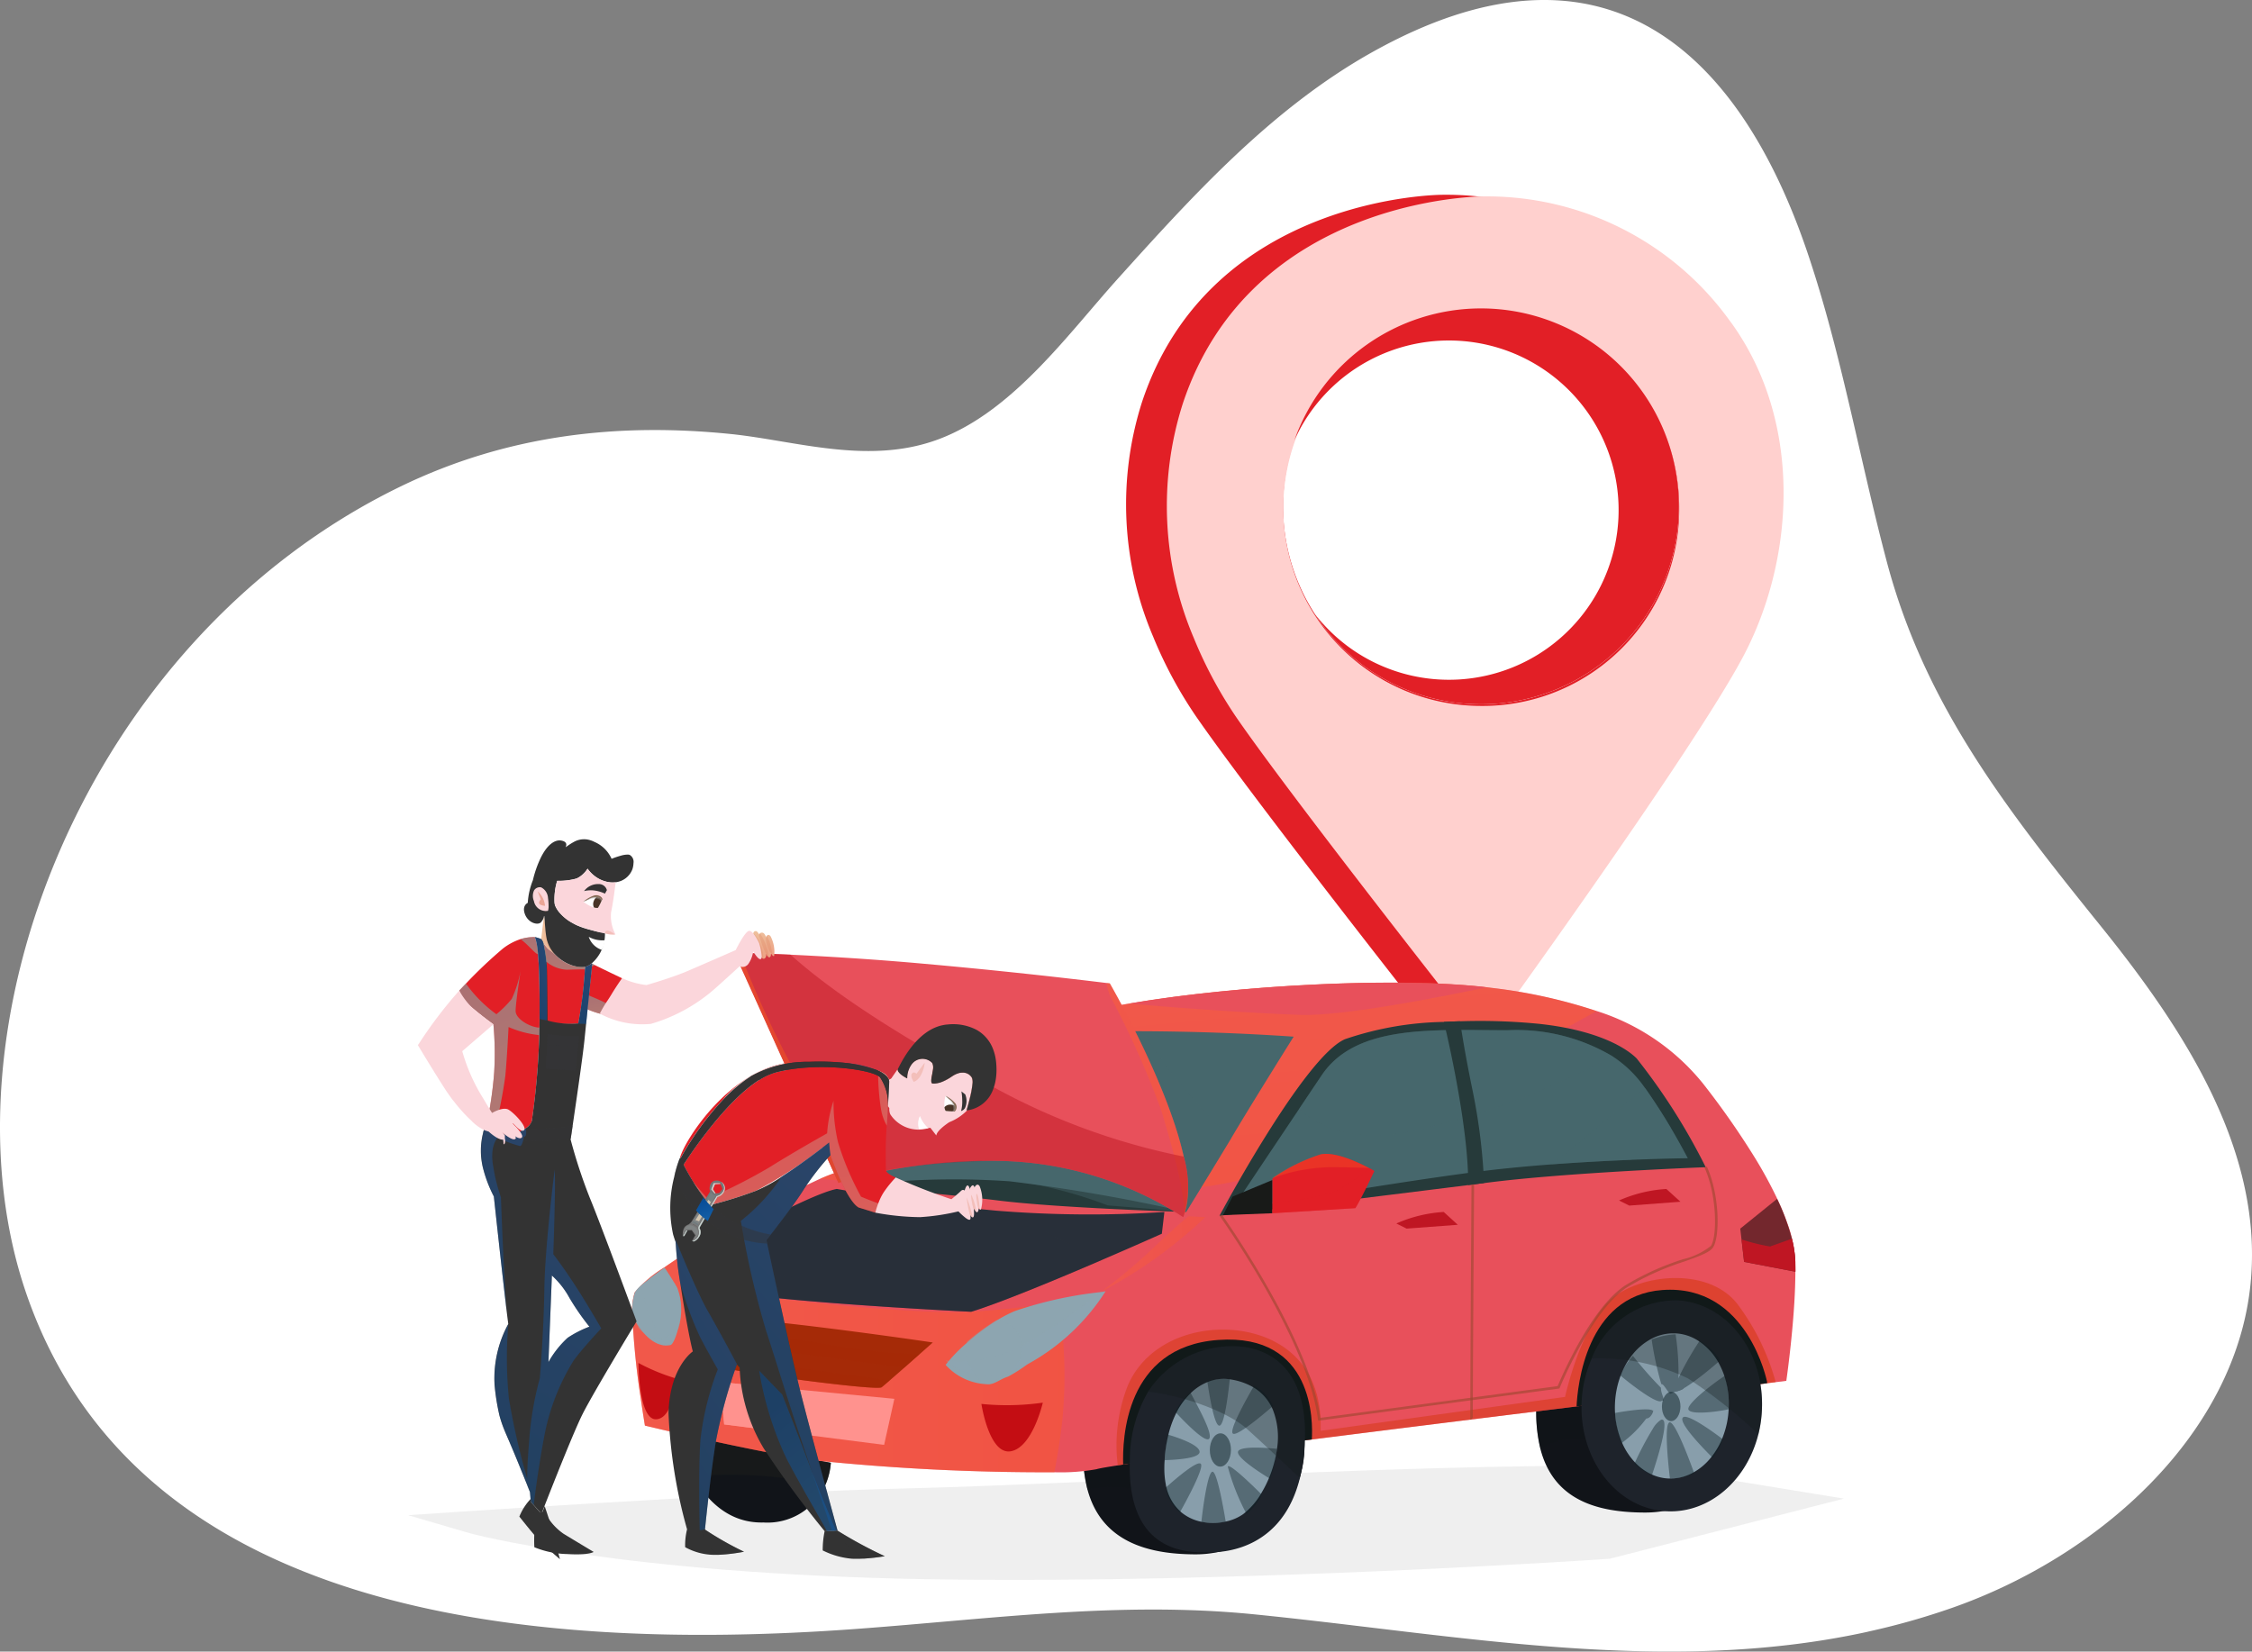 <svg xmlns="http://www.w3.org/2000/svg" xmlns:xlink="http://www.w3.org/1999/xlink" viewBox="0 0 167.607 122.924"><rect x="0" y="0" width="167.607" height="122.924" fill="#808080" stroke="none"/><defs><linearGradient id="a" x1=".556" x2=".416" y1="1.019" y2="-.052" gradientUnits="objectBoundingBox"><stop offset="0" stop-color="#80d3bf"/><stop offset="1" stop-color="#72c3c0"/></linearGradient><linearGradient id="d" x2="1" y1=".5" y2=".5" gradientUnits="objectBoundingBox"><stop offset="0" stop-color="#eec4a0"/><stop offset="1" stop-color="#eda688"/></linearGradient><linearGradient xlink:href="#a" id="h" x1=".693" x2=".417" y1=".977" y2="-.049"/><linearGradient id="b" x2="1" y1=".5" y2=".5" gradientUnits="objectBoundingBox"><stop offset="0" stop-color="#ff6531"/><stop offset="1" stop-color="#ff591f"/></linearGradient><linearGradient id="i" x1=".8" x2=".127" y1="-.406" y2="1.777" gradientUnits="objectBoundingBox"><stop offset="0" stop-color="#d23200"/><stop offset="1" stop-color="#d53b1f"/></linearGradient><linearGradient xlink:href="#b" id="j" x1=".335" x2=".687" y1=".006" y2="1.129"/><linearGradient xlink:href="#b" id="k" x1="-.213" x2="1.269" y1=".287" y2=".736"/><linearGradient id="l" x1=".723" x2=".175" y1=".382" y2=".645" gradientUnits="objectBoundingBox"><stop offset="0" stop-color="#e85c21"/><stop offset="1" stop-color="#ff591f"/></linearGradient><linearGradient id="m" x1="61.673" x2="-26.112" y1="10.844" y2="-4" gradientUnits="objectBoundingBox"><stop offset="0" stop-color="#af5106"/><stop offset=".995" stop-color="#8f3305"/></linearGradient><linearGradient id="c" x1=".695" x2=".295" y1=".046" y2=".966" gradientUnits="objectBoundingBox"><stop offset="0" stop-color="#1a5db6"/><stop offset=".995" stop-color="#0854a6"/></linearGradient><linearGradient xlink:href="#c" id="n" x1=".618" x2=".379" y1=".035" y2=".971"/><linearGradient xlink:href="#c" id="o" x1=".662" x2=".332" y1=".047" y2=".965"/><linearGradient xlink:href="#c" id="p" x1=".512" x2=".266" y1=".046" y2=".967"/><linearGradient xlink:href="#c" id="q" x1=".6" x2=".414" y1=".041" y2=".973"/><linearGradient xlink:href="#a" id="r" x1=".574" x2=".421" y1="1.056" y2="-.057"/><linearGradient xlink:href="#a" id="s" x1=".558" x2=".442" y1="1.074" y2="-.184"/><linearGradient xlink:href="#a" id="t" x1=".52" x2=".385" y1=".916" y2="-.117"/><linearGradient xlink:href="#d" id="u" x1=".618" x2=".23" y1="-.286" y2="1.997"/><linearGradient xlink:href="#d" id="v" x1=".605" x2=".165" y1="-.238" y2="3.397"/><linearGradient id="e" x1="-15.486" x2="1.502" y1=".5" y2=".5" gradientUnits="objectBoundingBox"><stop offset="0" stop-color="#d5c6b0"/><stop offset=".99" stop-color="#c7b5a4"/></linearGradient><linearGradient id="f" x1=".465" x2="-.502" y1="2.834" y2="66.629" gradientUnits="objectBoundingBox"><stop offset=".005" stop-color="#135da4"/><stop offset="1" stop-color="#084d98"/></linearGradient><linearGradient xlink:href="#e" id="w" x1=".761" x2=".429" y1="2.082" y2=".48"/><linearGradient xlink:href="#e" id="x" x1="2.779" x2=".154" y1="1.771" y2=".265"/><linearGradient xlink:href="#c" id="y" x1=".645" x2=".407" y1=".036" y2=".963"/><linearGradient xlink:href="#c" id="z" x1=".55" x2=".267" y1=".047" y2=".969"/><linearGradient xlink:href="#d" id="A" x1=".376" x2=".561" y1="-.16" y2=".782"/><linearGradient xlink:href="#d" id="B" x1=".358" x2=".563" y1="-.27" y2=".799"/><linearGradient xlink:href="#d" id="C" x1=".288" x2=".563" y1="-.449" y2=".802"/><linearGradient xlink:href="#f" id="D" x1=".643" x2=".361" y1=".887" y2=".123"/><linearGradient id="g" x1="441.912" x2="441.777" y1="-100.897" y2="-100.202" gradientUnits="objectBoundingBox"><stop offset="0" stop-color="#8d9596"/><stop offset="1" stop-color="#787878"/></linearGradient><linearGradient xlink:href="#g" id="E" x1="204.245" x2="204.378" y1="-34.721" y2="-32.909"/><linearGradient xlink:href="#g" id="F" x1="494.604" x2="495.559" y1="-121.757" y2="-121.757"/><linearGradient xlink:href="#g" id="G" x1="304.769" x2="304.912" y1="-49.542" y2="-50.66"/><linearGradient id="H" x1="470.339" x2="470.406" y1="-75.913" y2="-77.729" gradientUnits="objectBoundingBox"><stop offset="0" stop-color="#d4c6b0"/><stop offset=".975" stop-color="#cdb09e"/></linearGradient><linearGradient xlink:href="#f" id="I" x1=".584" x2=".412" y1=".878" y2=".147"/></defs><g data-name="Group 196528"><path d="M139.017 121.448c-15.12 3.321-30.576.21-45.724-1.3-9.973-.992-19.587.359-29.583 1.092-25.412 1.864-53.6-1.415-61.731-24.9-6.774-19.57 4.174-48.607 27.769-60.1 8.161-3.975 16.469-4.759 24.577-3.943 4.868.49 10.3 2.357 15.542.391 5.532-2.075 9.624-7.833 13.363-11.982 5.564-6.177 11.441-12.651 18.906-16.827 17.123-9.577 27.306-.24 32.45 15.111 2.5 7.463 3.829 15.241 5.844 22.831 2.857 10.766 9.054 18.585 16.035 27.248 6.214 7.717 12.031 16.74 11.029 26.53-1.135 11.11-11.145 20.222-22.306 24.106a53.543 53.543 0 0 1-6.171 1.739" fill="#fff" data-name="Path 34306"/><path d="M125.781 23.858a22.274 22.274 0 0 0-18.435-9.361s-17.243 0-22.356 15.441a25.078 25.078 0 0 0 .819 17.412 31.944 31.944 0 0 0 3.222 5.992c4.453 6.433 18.315 24 18.315 24h3.013c3.869-5.374 13.61-23.225 16.527-28.948 3.663-7.187 4.226-17.2-1.1-24.535m-15.563 28.562a14.733 14.733 0 1 1 14.733-14.733 14.733 14.733 0 0 1-14.733 14.733" fill="#e21f26" data-name="Path 92275"/><path d="M128.815 23.979a22.274 22.274 0 0 0-18.435-9.361s-17.248 0-22.356 15.441a25.074 25.074 0 0 0 .819 17.412 31.931 31.931 0 0 0 3.222 5.992c4.454 6.433 18.315 24 18.315 24s16.015-22.033 19.54-28.949c3.663-7.187 4.226-17.2-1.1-24.535m-18.576 28.563a14.733 14.733 0 1 1 14.733-14.733 14.625 14.625 0 0 1-14.733 14.733" fill="#ffd0ce" data-name="Path 92277"/><path d="M110.224 22.955a14.737 14.737 0 0 0-13.888 9.811 12.626 12.626 0 1 1 1.541 12.958 14.732 14.732 0 1 0 12.347-22.769" fill="#e21f26" data-name="Path 92278"/><path d="M83.803 14.497h48.94v62.965h-48.94z" fill="none" data-name="Rectangle 18952"/><g data-name="Group 167742"><path d="M415.591 380.363s11.144 3.047 34.193 3.428 50.669-1.524 50.669-1.524l17.429-4.476s-5.808-.953-12.857-2.1-44.1 1.048-56.669 1.333-37.336 2-37.336 2Z" fill="#d7d7d7" data-name="Path 34486" opacity=".4" style="mix-blend-mode:multiply;isolation:isolate" transform="translate(-380.647 -266.251)"/><g fill="#111419" data-name="Group 167708"><path d="M130.553 104.477a8.092 8.092 0 0 1-8.1 8.1c-3.581 0-6.8-.917-7.8-4.706a11.444 11.444 0 0 1-.3-3.39 8.222 8.222 0 0 1 8.1-8.1 8.1 8.1 0 0 1 8.1 8.096Z" data-name="Path 34487"/><path d="M540.922 366.22a8.081 8.081 0 0 1-.317 2.246 42.148 42.148 0 0 1-10.559.817 5.351 5.351 0 0 0-5.016.327 11.444 11.444 0 0 1-.3-3.39 8.222 8.222 0 0 1 8.1-8.1 8.1 8.1 0 0 1 8.092 8.1Z" data-name="Path 34488" opacity=".5" style="mix-blend-mode:multiply;isolation:isolate" transform="translate(-410.369 -261.743)"/></g><g fill="#111419" data-name="Group 167709"><path d="M97.089 107.588a8.09 8.09 0 0 1-8.093 8.1c-3.6 0-7.005-.956-8.053-4.8a10.917 10.917 0 0 1-.315-3.344 8.424 8.424 0 0 1 8.368-8.048 8.1 8.1 0 0 1 8.093 8.092Z" data-name="Path 34489"/><path d="M495.519 370.432a8.07 8.07 0 0 1-.557 2.957c-2.94 1.7-8.643 1.748-10.506.869a7.835 7.835 0 0 0-5.084-.529 10.917 10.917 0 0 1-.315-3.344 8.424 8.424 0 0 1 8.368-8.048 8.1 8.1 0 0 1 8.094 8.095Z" data-name="Path 34490" opacity=".5" style="mix-blend-mode:multiply;isolation:isolate" transform="translate(-398.43 -262.844)"/></g><g fill="#e21f26" data-name="Group 167710"><path d="M40.152 76.142c0 .115 0 .23-.007.348 0 .182-.007.364-.013.55a50.907 50.907 0 0 1-.552 6.4c-.157.634-1.714 1.176-1.714 1.176s-.549-.342-1.027-.618a6.047 6.047 0 0 0-.619-.328 28.456 28.456 0 0 0 .558-3.827 24.074 24.074 0 0 0-.055-3.609s-.8-.581-1.618-1.272a2.477 2.477 0 0 1-.921-1.237s.192-.207.493-.519a33.92 33.92 0 0 1 2.745-2.6 4.313 4.313 0 0 1 1.322-.708 3.261 3.261 0 0 1 1.06-.149 4.359 4.359 0 0 1 .239 1.276c.109 1.23.129 3.125.109 5.117Z" data-name="Path 34491"/><path d="M43.547 71.965c0 .058-.008.116-.013.178a30.977 30.977 0 0 1-.493 4.031 7.463 7.463 0 0 1-2.509-.158 36.8 36.8 0 0 0 .161-3.683c-.007-.273-.02-.53-.043-.769a9.248 9.248 0 0 0-.241-1.451 2.014 2.014 0 0 0 .463.589 2.935 2.935 0 0 1 .434.34 2.756 2.756 0 0 0 2.234.924Z" data-name="Path 34492"/><path d="M46.325 72.823a14.531 14.531 0 0 1-.787 1.335c-.126.194-.24.372-.339.53-.3.471-.469.779-.469.779a6.253 6.253 0 0 1-1-.344c.036-.343.07-.691.1-1.027.087-.855.167-1.649.222-2.166.007-.075.013-.142.02-.2.048.025.114.062.2.1.617.309 2.053.993 2.053.993Z" data-name="Path 34493"/></g><path d="M430.576 328.543c-.3.471-.469.779-.469.779a6.25 6.25 0 0 1-1-.344c.036-.343.07-.691.1-1.027.3.123.9.372 1.257.561Z" fill="url(#a)" data-name="Path 34494" opacity=".5" style="mix-blend-mode:multiply;isolation:isolate" transform="translate(-385.375 -253.856)"/><path d="M425.033 321.925a3.58 3.58 0 0 1-.22-.737c-.061-.376-.1-.716-.129-.958a9.68 9.68 0 0 1-.027-.264l-.036.1-.188 1.575s.007.018.021.043a2.6 2.6 0 0 0 .575.791 2.994 2.994 0 0 1 .431.338.228.228 0 0 1 .021.021 7.029 7.029 0 0 1-.448-.909Z" fill="url(#d)" data-name="Path 34495" transform="translate(-384.153 -251.768)"/><path d="M46.871 63.633a.376.376 0 0 0-.118-.027 1.8 1.8 0 0 0-.535.078 6.557 6.557 0 0 0-.7.236 2.449 2.449 0 0 0-1.286-1.262 1.8 1.8 0 0 0-.541-.178 1.554 1.554 0 0 0-1.011.2 4.282 4.282 0 0 0-.4.25 3.081 3.081 0 0 1-.191.129s.263-.4-.333-.5c-.41-.066-.966.229-1.465 1.194a8.066 8.066 0 0 0-.63 1.758 5.376 5.376 0 0 0-.381 1.689s-.451.19-.215.833.93.857 1.191.62a.974.974 0 0 0 .212-.362s.029-.168.037-.1c.026-.08.052 1.157.2 1.77.013.046.029.09.042.134a2.493 2.493 0 0 0 .162.388 2.456 2.456 0 0 0 .276.415c.038.046.078.092.119.136a.123.123 0 0 1 .021.02 3.081 3.081 0 0 0 1.108.745 2.834 2.834 0 0 0 .358.115c.023.007.047.01.069.016a2.008 2.008 0 0 0 .428.052.419.419 0 0 0 .075 0 1.036 1.036 0 0 0 .176-.019 1 1 0 0 0 .343-.147 1.71 1.71 0 0 0 .157-.114 2.874 2.874 0 0 0 .985-2.228c0-.019-.006-.04-.009-.058a4.259 4.259 0 0 1-.839-.145c-.007 0-.012 0-.018-.005-.188-.047-.409-.1-.667-.183a4.294 4.294 0 0 1-.6-.236c-.023-.013-.046-.022-.066-.033-.1-.048-.187-.1-.273-.151a3.91 3.91 0 0 1-.652-.477 2.391 2.391 0 0 1-.209-.205 1.712 1.712 0 0 1-.388-.611.933.933 0 0 1-.041-.213 5.113 5.113 0 0 1 .207-1.6 4.872 4.872 0 0 0 1.428-.167h.006a1.373 1.373 0 0 0 .329-.19 2.214 2.214 0 0 0 .5-.546 2.532 2.532 0 0 0 .886.779 2.3 2.3 0 0 0 .453.173 1.813 1.813 0 0 0 .209.047l.16.021a1.7 1.7 0 0 0 .385-.01 1.516 1.516 0 0 0 1.241-.965 1.59 1.59 0 0 0 .082-.465.59.59 0 0 0-.277-.601Zm-2.022 5.81a3.632 3.632 0 0 1-.2-.043c.095.02.164.037.2.042Z" fill="#333" data-name="Path 34496"/><path d="M422.322 330.256s-.073-.006-.195-.022a7.6 7.6 0 0 1-2.282-.6s-.1 2.095-.238 3.618a34.679 34.679 0 0 1-.773 3.94 6.034 6.034 0 0 0-.619-.328 28.46 28.46 0 0 0 .558-3.827 24.074 24.074 0 0 0-.055-3.609s-.8-.581-1.618-1.272a2.478 2.478 0 0 1-.921-1.237s.192-.207.493-.519a9.942 9.942 0 0 0 2.268 2.281 8.023 8.023 0 0 0 1.144-1.144 8.932 8.932 0 0 0 .663-2.123c-.036.229-.377 2.443-.377 3.027s1.052 1.206 1.771 1.238a.682.682 0 0 0 .134 0Z" fill="url(#h)" data-name="Path 34498" opacity=".5" style="mix-blend-mode:multiply;isolation:isolate" transform="translate(-381.995 -253.193)"/><path d="M39.961 112.62a10.03 10.03 0 0 0-.191 2.539 6.84 6.84 0 0 0 2.445.508c1.619.1 1.968-.159 1.968-.159s-1.349-.809-2.239-1.35a4.36 4.36 0 0 1-1.412-1.634Z" fill="#333" data-name="Path 34499"/><g data-name="Group 167711"><path d="M61.836 108.873a4.993 4.993 0 0 1-.411 1.654 4.706 4.706 0 0 1-4.607 2.79c-2.606.069-4.256-1.7-5.239-3.441a11.831 11.831 0 0 1-1.238-3.226Z" fill="#111419" data-name="Path 34500"/><path d="M449.551 374.251a4.993 4.993 0 0 1-.411 1.654 33.652 33.652 0 0 0-9.846-.651 11.831 11.831 0 0 1-1.238-3.226Z" fill="#1b1d1c" data-name="Path 34501" opacity=".6" style="mix-blend-mode:multiply;isolation:isolate" transform="translate(-387.715 -265.378)"/></g><path d="M133.623 94.651a41.813 41.813 0 0 1-.08 2.325c-.18 2.948-.595 5.8-.595 5.8l-.807.1c-.182.023-.392.047-.63.078-2.46.3-7.829.949-14.174 1.728-6.239.767-13.421 1.66-19.7 2.458-3.722.47-7.13.914-9.839 1.276-1.709.231-3.144.431-4.2.589l-.407.061c-.874.135-1.424.233-1.573.284a14.981 14.981 0 0 1-3.142.228 166.9 166.9 0 0 1-18-.9C55.905 108.012 48 106.106 48 106.106s-.138-.82-.307-2a57.955 57.955 0 0 1-.631-6.248 4.363 4.363 0 0 1 .177-1.661 8.947 8.947 0 0 1 2.207-1.866c.284-.2.587-.405.909-.619a79.61 79.61 0 0 1 10.706-5.988 15.38 15.38 0 0 1 1.511-.575s10.667-10.1 18.668-11.906 22.572-2.666 29.811-1.714a39 39 0 0 1 7.776 1.718 16.547 16.547 0 0 1 7.939 5.424 59.867 59.867 0 0 1 3.828 5.475 32.385 32.385 0 0 1 1.677 3.075 18.22 18.22 0 0 1 .745 1.8 9.638 9.638 0 0 1 .608 2.886c-.003.252.001.496-.001.744Z" fill="#e8505b" data-name="Path 34502"/><path d="M465.594 366.723a56.104 56.104 0 0 1-.572 3.657 166.878 166.878 0 0 1-18-.9c-4.571-.666-12.476-2.572-12.476-2.572s-.138-.82-.307-2a57.95 57.95 0 0 1-.631-6.248 4.362 4.362 0 0 1 .177-1.661 8.946 8.946 0 0 1 2.207-1.866c.284-.2.587-.405.909-.619a4.024 4.024 0 0 0 1.36 1.914c.857.571 15.62 2.285 20.572 2s6.476-.855 6.476-.855a34.2 34.2 0 0 1 .285 9.15Z" fill="url(#b)" data-name="Path 34504" opacity=".4" style="mix-blend-mode:multiply;isolation:isolate" transform="translate(-386.551 -260.802)"/><path d="M531.448 364.173c-.182.023-.392.047-.63.078-2.459.3-7.829.949-14.174 1.728-6.239.767-13.422 1.66-19.7 2.458-3.722.47-7.13.914-9.839 1.276-1.709.231-3.144.431-4.2.589l-.407.061a12.124 12.124 0 0 1 .713-5.858c1.191-2.906 4.334-4.381 7.525-4.237s7.048 2 6.858 7.524l18.191-2.525s1.095-5 3.238-7.095 7.525-2.667 9.668.286a17.242 17.242 0 0 1 2.761 5.666Z" fill="url(#i)" data-name="Path 34506" opacity=".5" style="mix-blend-mode:multiply;isolation:isolate" transform="translate(-399.306 -261.297)"/><path d="M97.634 107.139c-6.076.77-11.31 1.458-14.041 1.866-.058-1.844.109-8.772 7.07-9.274 7.144-.517 7.056 6.125 6.971 7.408Z" fill="#111919" data-name="Path 34509"/><path d="M131.521 102.873s0 .029-.01.08c-2.459.3-7.829.949-14.174 1.728.069-1.487.7-8.243 6.372-8.665 6.382-.475 7.812 6.857 7.812 6.857Z" fill="#111919" data-name="Path 34510"/><path d="M510.325 328.776c-6.551 3.66-19.446 10.6-26.158 12.473-7.7 2.145-25.808.578-31.608 0a15.373 15.373 0 0 1 1.511-.575s10.667-10.1 18.668-11.906c.876-.2 1.83-.384 2.847-.558 8.087-1.389 20.013-1.98 26.556-1.208l.408.052a39 39 0 0 1 7.776 1.722Z" fill="url(#j)" data-name="Path 34511" opacity=".4" style="mix-blend-mode:screen;isolation:isolate" transform="translate(-391.506 -253.519)"/><path d="M110.636 73.487c-3.307.7-10.625 2.149-13.816 2.052-2.912-.09-8.9-.483-12.74-.844 8.087-1.389 20.013-1.981 26.556-1.208Z" fill="#e8505b" data-name="Path 34512"/><path d="M96.282 77.157s-2.573 4.1-4.288 6.952l-.364.611c-1.555 2.576-3.349 5.486-3.349 5.486s-2.553-.228-5.832-.489c-2.352-.189-5.076-.4-7.5-.56-4.943-.324-11.715-.857-11.715-.857l.763-.586 14-10.749c2.252-.159 4.682-.215 7.013-.212a176.76 176.76 0 0 1 11.272.404Z" fill="#46676c" data-name="Path 34513"/><path d="M126.949 86.874s-10.192.381-16.192 1.143c-.1.013-.2.024-.3.038l-1.186.15c-6.548.822-18.51 2.287-18.51 2.287s6.287-11.81 9.335-13.144a23.911 23.911 0 0 1 7.37-1.288c.4-.019.8-.037 1.206-.048a44.605 44.605 0 0 1 5.9.194c4.38.475 6.477 1.81 7.237 2.571a45.826 45.826 0 0 1 5.14 8.097Z" fill="#263a3a" data-name="Path 34514"/><path d="M125.615 86.206s-1.715.018-4.252.121c-1.69.069-3.746.177-5.9.338-1.928.145-3.939.337-5.844.589-7.237.952-18 2.858-18 2.858s2.858-4.282 5.079-7.59c.643-.96 1.231-1.839 1.683-2.508 2.571-3.809 8.381-3.334 13.811-3.334a13.991 13.991 0 0 1 7.81 1.931 8.681 8.681 0 0 1 2.286 2.166c.053.074.106.148.163.222a42.81 42.81 0 0 1 1.893 2.927 51.933 51.933 0 0 1 1.271 2.28Z" fill="#46676c" data-name="Path 34515"/><g data-name="Group 167712" opacity=".6" style="mix-blend-mode:multiply;isolation:isolate"><path d="M109.425 105.667c0-3.154.093-17.645.094-17.792 0-.056.043-.145.1-.145.052 0 .094.091.094.147 0 .147-.1 14.481-.1 17.632.001.057-.188.215-.188.158Z" fill="#9a4730" data-name="Path 34516"/></g><path d="m94.702 87.825-2.972 1.237-.705 1.381 3.678-.143Z" fill="#181a18" data-name="Path 34517"/><path d="M97.045 108.203a13.206 13.206 0 0 1-.3 1.807c-1.269 5.138-5.361 5.527-6.652 5.527s-6.286.38-6-6.953a10.051 10.051 0 0 1 1.358-5 7.457 7.457 0 0 1 6.355-3.382c1.526.001 5.952.665 5.239 8.001Z" fill="#1e232b" data-name="Path 34518"/><path d="M95.043 107.831a8.811 8.811 0 0 1-.62 2.23 8.155 8.155 0 0 1-.5.99 5.444 5.444 0 0 1-1.383 1.632c-.027.021-.055.039-.082.058a3.512 3.512 0 0 1-1.233.507 4.345 4.345 0 0 1-1.814.015 3.388 3.388 0 0 1-1.473-.689 3.513 3.513 0 0 1-1.174-2.1 6.211 6.211 0 0 1-.106-1.3c0-.17.01-.335.022-.5a10.157 10.157 0 0 1 .282-1.906 7.6 7.6 0 0 1 .5-1.433 5.466 5.466 0 0 1 1.212-1.7 3.9 3.9 0 0 1 1.174-.761 3.173 3.173 0 0 1 1.671-.216l.043.006a4.884 4.884 0 0 1 1.525.485 3.526 3.526 0 0 1 1.65 1.785 5.566 5.566 0 0 1 .306 2.897Z" fill="#889eab" data-name="Path 34519"/><path d="M131.131 104.951a8.972 8.972 0 0 1-.261 1.794c-.859 3.435-3.641 5.889-6.817 5.738-3.7-.174-6.541-3.831-6.336-8.165a8.935 8.935 0 0 1 .75-3.209 6.752 6.752 0 0 1 6.329-4.322c3.705.173 6.541 3.828 6.335 8.164Z" fill="#1e232b" data-name="Path 34520"/><path d="M128.657 104.844v.046a6.571 6.571 0 0 1-.426 2.037 5.643 5.643 0 0 1-.911 1.58 4.4 4.4 0 0 1-1.23 1.055 3.5 3.5 0 0 1-1.8.482h-.115a3.317 3.317 0 0 1-1.157-.264 3.92 3.92 0 0 1-1.363-.968 5.1 5.1 0 0 1-.858-1.27 6.634 6.634 0 0 1-.6-3.1 6.681 6.681 0 0 1 .342-1.838 5.85 5.85 0 0 1 .889-1.691 4.471 4.471 0 0 1 1.492-1.274 3.5 3.5 0 0 1 1.557-.4h.211a3.43 3.43 0 0 1 1.714.558 4.623 4.623 0 0 1 1.629 1.875 5.277 5.277 0 0 1 .3.719 6.52 6.52 0 0 1 .326 2.453Z" fill="#889eab" data-name="Path 34521"/><path d="m133.622 94.651-3.818-.73-.191-1.669-.093-.807 2.74-2.214a16.161 16.161 0 0 1 1.1 2.966 8.151 8.151 0 0 1 .256 1.725c.005.238.009.481.006.729Z" fill="#73272d" data-name="Path 34522"/><g fill="#e21f26" data-name="Group 167713"><path d="M102.282 87.158s-.933 2-1.409 2.762l-6.171.38v-2.476s-.058-.041.047-.106h-.053a13.567 13.567 0 0 1 3.614-1.8c1.082-.216 2.807.606 3.587 1.018.248.136.385.222.385.222Z" data-name="Path 34523"/><path d="M505.7 345.559s-.933 2-1.409 2.762l-6.171.38v-.809a18.994 18.994 0 0 0 4.647-.81 16.869 16.869 0 0 0 2.59-1.745 1.618 1.618 0 0 1 .343.222Z" data-name="Path 34524" opacity=".4" style="mix-blend-mode:multiply;isolation:isolate" transform="translate(-403.416 -258.401)"/></g><path d="M505.273 344.965s-1.313-.064-2.837-.064a13.085 13.085 0 0 0-4.406.843 13.8 13.8 0 0 1 3.644-1.8c1.082-.213 2.821.609 3.599 1.021Z" fill="#f55226" data-name="Path 34525" opacity=".4" style="mix-blend-mode:screen;isolation:isolate" transform="translate(-403.393 -258.028)"/><g fill="#8da5b0" data-name="Group 167714"><path d="M82.28 96.111a15.936 15.936 0 0 1-5.81 5.428 11.315 11.315 0 0 1-1.453.925c-.511.146-.984.563-1.42.563a4.371 4.371 0 0 1-3.218-1.438 10.869 10.869 0 0 1 1.592-1.649 16.463 16.463 0 0 1 2.185-1.643 10.193 10.193 0 0 1 1.365-.714 29.525 29.525 0 0 1 6.428-1.416 2.4 2.4 0 0 0 .331-.056Z" data-name="Path 34526"/><path d="M477.086 357.759a15.936 15.936 0 0 1-5.81 5.428c-3.81 2-6.095-.284-6.095-.284a10.181 10.181 0 0 0 5.237-.858 41.883 41.883 0 0 0 6.333-4.251c.213-.024.335-.035.335-.035Z" data-name="Path 34527" opacity=".3" style="mix-blend-mode:multiply;isolation:isolate" transform="translate(-394.806 -261.648)"/></g><g fill="#8da5b0" data-name="Group 167715"><path d="M50.503 98.753c-.172.747-.433 1.321-.6 1.358a1.522 1.522 0 0 1-.309.032 1.145 1.145 0 0 1-.123-.006c-.016 0-.034 0-.051-.005-.038 0-.079-.01-.117-.016-.051-.01-.1-.022-.148-.038s-.095-.03-.142-.047-.1-.037-.142-.061-.094-.047-.143-.072a2.8 2.8 0 0 1-.4-.281 2.247 2.247 0 0 1-.229-.212.486.486 0 0 1-.039-.036c-.034-.036-.07-.072-.1-.112a4.285 4.285 0 0 1-.325-.405c-.012-.013-.021-.029-.03-.041l-.091-.137a5.555 5.555 0 0 1-.435-.8 4.363 4.363 0 0 1 .177-1.661.47.47 0 0 1 .027-.052 2.51 2.51 0 0 1 .427-.465c.072-.066.151-.137.236-.208l.006-.005c.381-.322.9-.708 1.51-1.137a28.675 28.675 0 0 1 .935 1.486 4.478 4.478 0 0 1 .106 2.921Z" data-name="Path 34528"/><path d="M436.14 361.642a1.153 1.153 0 0 1-.123-.006c-.016 0-.034 0-.051-.005-.038 0-.079-.01-.117-.016-.051-.01-.1-.022-.148-.038s-.095-.03-.142-.047-.1-.037-.142-.061-.094-.047-.143-.072a2.8 2.8 0 0 1-.4-.281 2.247 2.247 0 0 1-.229-.212.486.486 0 0 1-.039-.036c-.034-.036-.07-.072-.1-.111a4.285 4.285 0 0 1-.325-.405c-.012-.013-.021-.029-.03-.041l-.091-.137a5.551 5.551 0 0 1-.435-.8 4.363 4.363 0 0 1 .177-1.661.471.471 0 0 1 .027-.052 2.512 2.512 0 0 1 .427-.465 12.731 12.731 0 0 0 1.338 3.66 5.729 5.729 0 0 0 .546.786Z" data-name="Path 34529" opacity=".3" style="mix-blend-mode:multiply;isolation:isolate" transform="translate(-386.551 -261.499)"/></g><path d="M524.117 333.375a55.944 55.944 0 0 1-13.715 5.309c-5.255 1.41-8.107.043-9.588-1.4.643-.96 1.231-1.839 1.683-2.508 2.571-3.809 8.381-3.334 13.811-3.334a13.991 13.991 0 0 1 7.809 1.933Z" fill="#46676c" data-name="Path 34530" opacity=".4" style="mix-blend-mode:screen;isolation:isolate" transform="translate(-404.12 -254.764)"/><path d="M109.268 88.204c.049-3.674-1.2-9.656-1.806-12.145.4-.019.8-.037 1.206-.048.128.889.4 2.587.948 5.242a43.389 43.389 0 0 1 .838 6.8Z" fill="#263a3a" data-name="Path 34531"/><path d="M535.1 340.225a52.628 52.628 0 0 1-2.974 2.4c-1.69.069-3.746.177-5.9.338 2.245-1.7 4.44-3.687 6.986-5.666a44.49 44.49 0 0 1 1.888 2.928Z" fill="#46676c" data-name="Path 34532" opacity=".4" style="mix-blend-mode:screen;isolation:isolate" transform="translate(-410.763 -256.299)"/><path d="m103.925 91.063.762.381 3.81-.285-1.046-.954a10.251 10.251 0 0 0-3.526.858Z" fill="#bf1623" data-name="Path 34533"/><path d="m120.498 89.35.761.381 3.81-.287-1.048-.951a10.237 10.237 0 0 0-3.523.857Z" fill="#bf1623" data-name="Path 34534"/><path d="m133.627 94.651-3.818-.73-.191-1.669a15.58 15.58 0 0 0 2.12.524l1.627-.58a8.146 8.146 0 0 1 .255 1.725c.001.238.007.482.007.73Z" fill="#bf1623" data-name="Path 34535"/><g data-name="Group 167716"><path d="m500.129 364.106-.012-.095c-.75-5.908-7.251-15.057-7.316-15.148l.154-.111c.066.092 6.526 9.181 7.339 15.14l17.662-2.361c.256-.617 2.5-5.872 5.062-7.517a20.231 20.231 0 0 1 4.26-1.924 5.272 5.272 0 0 0 2.092-1c.471-.756.44-3.786-.483-5.816l.174-.08c.963 2.119.974 5.189.47 6-.24.384-1.058.675-2.19 1.077a20.1 20.1 0 0 0-4.22 1.906c-2.612 1.677-4.988 7.421-5.013 7.48l-.02.051-.054.007Z" fill="#9a4730" data-name="Path 34536" opacity=".6" style="mix-blend-mode:multiply;isolation:isolate" transform="translate(-402.026 -258.364)"/></g><path d="M73.042 104.492a18.867 18.867 0 0 0 4.57-.095s-.761 3.333-2.38 3.619-2.19-3.524-2.19-3.524Z" fill="#c40d13" data-name="Path 34537"/><path d="M63.232 88.303s6.477.476 11.048 1.047 14 .858 14 .858a130.171 130.171 0 0 0-13.143-2.286 61.225 61.225 0 0 0-9.526.095Z" fill="#263a3a" data-name="Path 34538"/><path d="M47.516 101.444a14.92 14.92 0 0 0 2.763 1.143s-.1 2.954-1.428 3.047-1.335-4.19-1.335-4.19Z" fill="#c40d13" data-name="Path 34539"/><g fill="#a52a07" data-name="Group 167717"><path d="m69.424 99.92-.985.874-1.148 1.014c-.392.346-.773.677-1.075.938s-.521.448-.6.508c-.38.286-10.857-1.142-11.619-1.428a2.254 2.254 0 0 1-.787-.867 15.8 15.8 0 0 1-.832-1.543 29.035 29.035 0 0 1-.4-.868c-.13-.3-.223-.524-.265-.628 0 0 2.951.1 8.475.762 5.065.612 9.236 1.238 9.236 1.238Z" data-name="Path 34540"/><path d="m456.73 363.3-1.149 1.014c-1.915-.254-5.358-.718-9.01-1.221a36.423 36.423 0 0 1-5.906-1.171 29.035 29.035 0 0 1-.4-.868c1.4.211 6.576 1 10.5 1.659a41.825 41.825 0 0 0 5.965.587Z" data-name="Path 34541" opacity=".4" style="mix-blend-mode:multiply;isolation:isolate" transform="translate(-388.292 -262.51)"/><path d="M454.944 366.109c-.3.26-.521.448-.6.508-.38.286-10.857-1.142-11.619-1.428a2.255 2.255 0 0 1-.787-.867c2.962.408 10.147 1.397 13.006 1.787Z" data-name="Path 34542" opacity=".4" style="mix-blend-mode:multiply;isolation:isolate" transform="translate(-388.728 -263.364)"/></g><g fill="#ff928e" data-name="Group 167718"><path d="m66.564 104.112-.762 3.429-5.593-.716-6.313-.808-.284-3.144 3.87.369Z" data-name="Path 34543"/><path d="m449.083 370.866-6.313-.808-.284-3.144 3.87.369a354.918 354.918 0 0 0 2.727 3.583Z" data-name="Path 34544" opacity=".8" style="mix-blend-mode:multiply;isolation:isolate" transform="translate(-388.873 -264.041)"/></g><path d="M471.434 362.707a2.087 2.087 0 0 1-1.072 1.829c-.3.172-.651.6-1.024.6-.136 0-.268.3-.4.3-.631 0-1.163-.863-1.453-1.413a2.811 2.811 0 0 1-.242-1.145 2.679 2.679 0 0 1 .069-.614 16.55 16.55 0 0 1 2.185-1.6 2.076 2.076 0 0 1 1.933 1.93c.003.041.004.068.004.113Z" fill="#8da5b0" data-name="Path 34545" opacity=".4" style="mix-blend-mode:screen;isolation:isolate" transform="translate(-395.345 -262.406)"/><path d="M437.054 360.2a2.222 2.222 0 0 1-1.463.735h-.016a2.2 2.2 0 0 1-1.53-.821v-.073a5.875 5.875 0 0 1-.435-.83 4.449 4.449 0 0 1 .177-1.677.4.4 0 0 1 .027-.061 2.067 2.067 0 0 1 .663-.677l.006-.008a2.1 2.1 0 0 1 2.251.018c.067.11.132.288.194.4a4.685 4.685 0 0 1 .126 2.994Z" fill="#8da5b0" data-name="Path 34546" opacity=".4" style="mix-blend-mode:screen;isolation:isolate" transform="translate(-386.551 -261.311)"/><g fill="#091d23" data-name="Group 167719" opacity=".4"><path d="M91.526 102.647c-.1.99-.389 3.436-.77 3.463s-.768-2.375-.9-3.3a4.14 4.14 0 0 1 1.67-.163Z" data-name="Path 34547"/><path d="M94.741 104.651c-.826.717-2.74 2.321-2.993 2.039-.27-.3 1.107-2.721 1.586-3.542a3 3 0 0 1 1.407 1.503Z" data-name="Path 34548"/><path d="M89.999 107.073c-.267.366-1.795-1.2-2.53-1.992a4.68 4.68 0 0 1 1.128-1.448c.521 1.005 1.682 3.057 1.402 3.44Z" data-name="Path 34549"/><path d="M89.281 108.063c0 .493-1.84.593-2.6.614a12.857 12.857 0 0 1 .224-1.906c.749.22 2.376.772 2.376 1.292Z" data-name="Path 34550"/><path d="M87.808 112.574a3.1 3.1 0 0 1-1.042-1.856c.786-.7 2.392-2.073 2.614-1.755s-1.023 2.638-1.572 3.611Z" data-name="Path 34551"/><path d="M91.227 113.268a5.315 5.315 0 0 1-1.814.012c.113-1.053.467-3.677.82-3.741.323-.059.792 2.509.994 3.729Z" data-name="Path 34552"/><path d="M93.925 111.261a4.686 4.686 0 0 1-1.148 1.422 16.63 16.63 0 0 1-1.4-3.529c.127-.273 1.921 1.479 2.548 2.107Z" data-name="Path 34553"/><path d="M95.043 107.833a10.024 10.024 0 0 1-.518 2.23c-.728-.442-2.449-1.546-2.388-2s2.041-.311 2.906-.23Z" data-name="Path 34554"/></g><g fill="#091d23" data-name="Group 167720" opacity=".4"><path d="M124.909 103.033c-.018.1.406.195.406.272 0 .145-.582.247-.657.283a1.553 1.553 0 0 1-.346.146c-.156-.066-.476-.711-.625-.711h-.04a23.963 23.963 0 0 1-.72-3.326 5.626 5.626 0 0 1 1.781-.386 19.511 19.511 0 0 1 .201 3.722Z" data-name="Path 34555"/><path d="M128.018 101.254c-.765.689-3.014 2.532-3.362 2.291-.029-.021-.191-.061-.191-.114 0-.083.163-.2.209-.344a22.965 22.965 0 0 1 1.815-3.283 3.98 3.98 0 0 1 1.529 1.45Z" data-name="Path 34556"/><path d="M123.807 104.221c-.006.016-.118.028-.129.04-.309.3-2.2-1.149-3.1-1.9a5.5 5.5 0 0 1 .954-1.448 27.536 27.536 0 0 0 2.083 2.374c0 .431.255.783.192.934Z" data-name="Path 34557"/><path d="M122.526 105.578a8.6 8.6 0 0 1-1.849 1.838 7.045 7.045 0 0 1-.481-2.249c.539-.1 2.69-.461 2.848-.14v-.106c.048.114-.183.657-.518.657Z" data-name="Path 34558"/><path d="M122.953 109.778a3.75 3.75 0 0 1-1.307-.843 23.447 23.447 0 0 1 1.365-2.589 1.872 1.872 0 0 1 .611-.672.158.158 0 0 1 .141.005c.41.249-.386 2.828-.81 4.099Z" data-name="Path 34559"/><path d="M126.086 109.632a3.967 3.967 0 0 1-1.8.412c-.125-1.059-.436-3.973-.047-4.173.368-.191 1.412 2.558 1.847 3.761Z" data-name="Path 34560"/><path d="M128.227 107.123a5.048 5.048 0 0 1-.756 1.384c-.746-.743-2.491-2.55-2.241-2.978.238-.41 2.099.916 2.997 1.594Z" data-name="Path 34561"/><path d="M128.659 104.844v.046c-.914.2-2.813.427-2.993.029s1.8-1.931 2.712-2.524a7.674 7.674 0 0 1 .281 2.449Z" data-name="Path 34562"/></g><path d="M497.183 371.3a13.206 13.206 0 0 1-.3 1.807c-1.3-1.222-2.893-2.72-3.89-3.617-1.61-1.447-5.054-2.555-7.4-2.808a7.457 7.457 0 0 1 6.355-3.382c1.524 0 5.952.664 5.235 8Z" fill="#111919" data-name="Path 34563" opacity=".3" style="mix-blend-mode:multiply;isolation:isolate" transform="translate(-400.14 -263.097)"/><path d="M542.958 366.836a8.968 8.968 0 0 1-.261 1.794 37.6 37.6 0 0 0-5.254-4.158 15.054 15.054 0 0 0-7.149-1.478 6.752 6.752 0 0 1 6.329-4.322c3.705.173 6.541 3.828 6.335 8.164Z" fill="#111919" data-name="Path 34564" opacity=".3" style="mix-blend-mode:multiply;isolation:isolate" transform="translate(-411.827 -261.885)"/><path d="M484.177 339.517c-1.555 2.576-3.349 5.486-3.349 5.486s-2.553-.228-5.832-.489a33.279 33.279 0 0 0-8.169-1.988 44.7 44.7 0 0 0-10.285-.014l14-10.749c2.252-.159 4.682-.215 7.013-.212a44.126 44.126 0 0 0 6.622 7.966Z" fill="#46676c" data-name="Path 34565" opacity=".4" style="mix-blend-mode:multiply;isolation:isolate" transform="translate(-392.547 -254.797)"/><path d="m86.661 90.207-.19 1.619s-1.945.872-4.468 1.955c-3.254 1.4-7.47 3.157-9.722 3.853 0 0-17.812-.855-20.573-2a8.531 8.531 0 0 1 .129-1.448 1.534 1.534 0 0 1 .157-.458c.287-.475 8.19-4.857 10.287-5.237 0 0 5.714 1.047 11.9 1.62a85.6 85.6 0 0 0 12.48.096Z" fill="#282f39" data-name="Path 34566"/><path d="M470.2 353.507c-3.254 1.4-7.47 3.157-9.722 3.853 0 0-17.812-.855-20.573-2a8.531 8.531 0 0 1 .129-1.448 34.156 34.156 0 0 1 3.491-1.219l2 1.9 3.047.383a10.1 10.1 0 0 1 4.1-3.906 22.55 22.55 0 0 1 4.762-.666c2.192 0 7.906.666 7.906.666Z" fill="#282f39" data-name="Path 34567" opacity=".3" style="mix-blend-mode:multiply;isolation:isolate" transform="translate(-388.198 -259.726)"/><g data-name="Group 167722"><g data-name="Group 167721"><path d="M88.11 90.465c-.015.042-.034.082-.052.123a26.071 26.071 0 0 0-14.1-4.191 41.2 41.2 0 0 0-10.4 1.268 10.46 10.46 0 0 0-1.158.383l-7.743-17.143s.144 0 .414.012c.63.013 1.956.056 3.765.139 2.542.122 6.044.324 9.917.674a423.575 423.575 0 0 1 13.61 1.434l.233.028s4.28 7.373 5.5 12.889a7.685 7.685 0 0 1 .014 4.384Z" fill="#e8505b" data-name="Path 34568"/><path d="M487.159 343.99c.108-1.551-.772-4.849-1.7-7.878a67.24 67.24 0 0 0-3.685-8.254 3.488 3.488 0 0 1-.36-1.17l.233.028s7.419 12.778 5.512 17.274Z" fill="url(#k)" data-name="Path 34569" opacity=".4" style="mix-blend-mode:multiply;isolation:isolate" transform="translate(-399.049 -253.525)"/><path d="M477.353 343.191c-.015.042-.034.082-.052.123a26.071 26.071 0 0 0-14.1-4.191c-8 .127-11.555 1.651-11.555 1.651l-7.746-17.143s1.6.032 4.179.151c3.7 3.318 9.2 6.649 15.5 10.071a49.6 49.6 0 0 0 13.76 4.954 7.685 7.685 0 0 1 .014 4.384Z" fill="#bf1623" data-name="Path 34570" opacity=".5" style="mix-blend-mode:multiply;isolation:isolate" transform="translate(-389.243 -252.726)"/></g><path d="M452.808 340.391a10.46 10.46 0 0 0-1.158.383l-7.75-17.143s.144 0 .414.012a75.463 75.463 0 0 0 4.325 9.289 524.554 524.554 0 0 0 4.169 7.459Z" fill="url(#l)" data-name="Path 34571" opacity=".5" style="mix-blend-mode:multiply;isolation:isolate" transform="translate(-389.243 -252.726)"/></g><path d="M43.898 89.158a38.687 38.687 0 0 1-1.43-4.349s0-.023.01-.065c.02-.137.074-.482.141-.954.254-1.723.752-5.138.874-6.324.037-.348.081-.783.128-1.259.035-.344.075-.712.111-1.085.137-1.333.278-2.725.346-3.4l-.038-.02a1.181 1.181 0 0 1-.494.259 33.062 33.062 0 0 1-.506 4.209.461.461 0 0 1-.063 0 6.188 6.188 0 0 1-2.224-.212v-.02c0-.21-.011-1.947-.039-3.613a9.756 9.756 0 0 0-.293-2.219c-.049-.084-.094-.158-.116-.2a2.273 2.273 0 0 0-.5-.162c.307.623.377 3.224.352 6.09 0 .1 0 .2-.006.3a54.269 54.269 0 0 1-.572 7.3 1.072 1.072 0 0 1-.454.543c-.007.007-.014.01-.024.018a5.978 5.978 0 0 1-1.236.615s-1.334-.832-1.646-.946c-.038-.013-.064-.017-.069-.006a6.17 6.17 0 0 0-.186.631 5.331 5.331 0 0 0-.034 2.574 9.814 9.814 0 0 0 .824 2.189s.7 6.471.98 8.749a.22.22 0 0 0 .007.051c.027.223.049.4.068.528v.018a.252.252 0 0 1 .007.049c0 .02.006.04.009.057a.165.165 0 0 1 0 .023v.018a8.436 8.436 0 0 0-1.017 4.542 16.54 16.54 0 0 0 .341 2.169c.01.041.018.081.028.119a9.33 9.33 0 0 0 .176.573c.021.062.045.124.066.185s.043.109.062.162c.028.072.057.146.089.22s.055.134.085.2l.01.029c.028.059.054.12.081.184.013.038.031.074.048.111s.034.076.05.117c.034.078.072.16.106.245.025.059.049.118.077.18a.341.341 0 0 0 .021.051c.252.591.518 1.239.747 1.81l.2.487c.012.03.022.062.035.091.026.061.049.118.069.173 0 .01.008.018.011.026.031.072.06.143.084.209.011.024.02.049.03.069a.08.08 0 0 0 .007.02l.021.055a.474.474 0 0 1 .024.058c.1.264.166.422.166.422l.044.5.019.228.21.235.583.652.23-.586c.592-1.513 2.179-5.533 2.819-6.811.793-1.589 4.03-6.922 4.03-6.922s-2.685-7.285-3.479-9.19Zm-1.651 10.413a7.316 7.316 0 0 0-1.429 1.81s.224-5.556.256-6.446a6.268 6.268 0 0 1 1.3 1.651 18.167 18.167 0 0 0 1.493 2.157 8.113 8.113 0 0 0-1.621.828Z" fill="#333" data-name="Path 34572"/><path d="M424.828 319.538c.044-.171.065-.3.065-.3a1.916 1.916 0 0 0-.065.3Z" fill="url(#m)" data-name="Path 34573" transform="translate(-384.257 -251.577)"/><path d="M45.483 67.885c.131-.613.247-1.484.306-1.961l.034-.258a1.865 1.865 0 0 1-.545-.011 2.423 2.423 0 0 1-1.548-1 1.982 1.982 0 0 1-.833.737 4.872 4.872 0 0 1-1.428.167 4.307 4.307 0 0 0-.166 1.809 2.886 2.886 0 0 0 1.361 1.358c.075.044.151.083.229.121a12.46 12.46 0 0 0 1.268.419 6.85 6.85 0 0 0-.001 0 7.906 7.906 0 0 0 .867.208l.054.01a2.163 2.163 0 0 0 .694.072.035.035 0 0 0 .029-.022 2.829 2.829 0 0 1-.321-1.649Zm-.466 1.534c0 .014 0 .031.006.047l-.006-.046Z" fill="#fbd6db" data-name="Path 34574"/><path d="M43.468 66.324a1.3 1.3 0 0 1 1.1-.524.611.611 0 0 1 .6.452l-.143.261a2.632 2.632 0 0 0-.668-.214 2.1 2.1 0 0 0-.889.025Z" fill="#333" data-name="Path 34575"/><path d="M424.677 324.651c.028 1.666.016 3.4.014 3.613a7.245 7.245 0 0 1-.552-.106c.025-2.866-.046-5.467-.352-6.09a2.267 2.267 0 0 1 .5.162c.021.042.062.116.109.2a9.9 9.9 0 0 1 .281 2.221Z" fill="url(#c)" data-name="Path 34576" opacity=".5" style="mix-blend-mode:multiply;isolation:isolate" transform="translate(-383.985 -252.318)"/><path d="M42.619 83.791c-.067.472-.121.816-.141.953a13.811 13.811 0 0 1-6.514-.445 6.176 6.176 0 0 1 .186-.631c.005-.011.031-.007.069.006.312.114 1.646.946 1.646.946a5.981 5.981 0 0 0 1.236-.615 19.566 19.566 0 0 0 3.518-.214Z" fill="#343436" data-name="Path 34577" opacity=".5"/><path d="m429.178 324.736-.346 3.4c-.036.373-.075.741-.111 1.085a21.556 21.556 0 0 1-.668-.029h.088a33.066 33.066 0 0 0 .506-4.209 1.181 1.181 0 0 0 .494-.259c.011-.002.022.005.037.012Z" fill="url(#n)" data-name="Path 34578" opacity=".5" style="mix-blend-mode:multiply;isolation:isolate" transform="translate(-385.1 -253.01)"/><path d="m421.177 361.352-.063-.337a9.13 9.13 0 0 1-.023-.147l.086.484Z" fill="url(#o)" data-name="Path 34579" opacity=".5" style="mix-blend-mode:multiply;isolation:isolate" transform="translate(-383.28 -262.461)"/><path d="M420.3 355.052c-.281-2.277-.98-8.749-.98-8.749a9.812 9.812 0 0 1-.824-2.189 5.871 5.871 0 0 1 .22-3.205c.005-.011.031-.007.069.006.312.114 1.646.946 1.646.946a5.809 5.809 0 0 0 1.26-.633c.08.352.019.677-.134.6 0 0-.094.667-.284.715a9.55 9.55 0 0 1-1.668-.618s-.618.57-.332 2.141a13.13 13.13 0 0 0 .572 2.286s.23 6.491.455 8.7Z" fill="url(#p)" data-name="Path 34580" opacity=".4" style="mix-blend-mode:multiply;isolation:isolate" transform="translate(-382.563 -257.241)"/><path d="M425.669 354.033c-.9-1.381-1.573-2.238-1.573-2.238s.191-5.192.1-6.287c0 0-.718 5.62-.767 8.905s-.338 6.619-.338 6.619a23.561 23.561 0 0 0-.772 4.381c-.074.956-.168 2.074-.168 3.077a52.051 52.051 0 0 1-1.355-5.934 29.66 29.66 0 0 1-.046-5.556 8.435 8.435 0 0 0-1.017 4.542 16.548 16.548 0 0 0 .341 2.169c.01.041.018.081.028.119a8.006 8.006 0 0 0 .177.573c.021.062.045.124.066.185s.043.109.062.162c.028.072.057.146.089.22s.053.134.085.2l.01.029c.024.061.052.121.081.184.013.038.031.074.048.111s.034.076.05.117c.032.078.069.16.1.245l.078.179a.338.338 0 0 0 .021.051c.25.592.517 1.241.747 1.81.069.171.134.335.2.487.012.03.022.062.035.091l.069.173c0 .01.008.018.011.026.031.072.06.143.084.209l.03.073c.01.022.016.046.026.07s-.007.048-.007.072l.024-.011h.009c.1.264.166.422.166.422l.044.5.019.228.21.235c.161-1.372.594-4.313.934-5.822a16.423 16.423 0 0 1 2.048-4.952c.619-.858 2.048-2.382 2.048-2.382s-1.09-1.901-1.997-3.282Zm-.507 3.984a7.316 7.316 0 0 0-1.429 1.81s.224-5.556.256-6.446a6.269 6.269 0 0 1 1.3 1.651 18.167 18.167 0 0 0 1.493 2.157 8.113 8.113 0 0 0-1.619.828Z" fill="url(#q)" data-name="Path 34581" opacity=".4" style="mix-blend-mode:multiply;isolation:isolate" transform="translate(-382.916 -258.445)"/><g fill="#333" data-name="Group 167723"><path d="M41.674 116.049s-1.016-.858-1.428-1.27a14.02 14.02 0 0 1-.7-.8c-.439-.533-.888-1.1-.888-1.1a4.132 4.132 0 0 1 .838-1.308l.019.228.329.367.465.523.23-.586c.042.124.32.938.437 1.347.127.439.698 2.599.698 2.599Z" data-name="Path 34582"/><path d="M423.424 379.278c-.118.52-.221 1.227-.3 1.814-.439-.533-.888-1.1-.888-1.1a4.132 4.132 0 0 1 .838-1.308l.019.228Z" data-name="Path 34583" opacity=".3" style="mix-blend-mode:multiply;isolation:isolate" transform="translate(-383.58 -267.118)"/></g><g data-name="Group 167725"><path d="M39.009 84.11c-.223.25-.759-.478-.854-.51-.01-.005-.009 0 0 .016.048.056.106.118.171.185l.082.08c.25.267.572.648.42.793l-.01.009c-.109.083-.294.009-.48-.116a.3.3 0 0 1 .047.094.1.1 0 0 1-.042.117.171.171 0 0 1-.05.018c-.22.042-.668-.309-.88-.49-.019-.013-.031-.027-.046-.035a.571.571 0 0 1 .054.051l.006.007a.912.912 0 0 1 .131.161s0-.01 0-.01a.172.172 0 0 1 .018.033v.244c.041.089.036.412-.092.412-.006 0-.014-.234-.024-.227l-.007-.119c-.414.03-1.081-.6-1.081-.6l-.285-.089a3.356 3.356 0 0 1-.929-.644.306.306 0 0 1-.025-.031c-.04-.035-.081-.078-.122-.114a9.983 9.983 0 0 1-.5-.505l-.126-.14c-.07-.078-.141-.16-.212-.242-.055-.063-.11-.128-.163-.194s-.1-.117-.141-.177-.112-.136-.165-.206a10.588 10.588 0 0 1-.376-.52 6.308 6.308 0 0 1-.162-.239c-.828-1.27-2.065-3.334-2.065-3.334.022-.033.046-.069.07-.1a32.324 32.324 0 0 1 3.01-3.959 5.75 5.75 0 0 0 .921 1.237c.162.156.393.345.626.529.486.38.993.743.993.743l-2.317 2a13.447 13.447 0 0 0 1.586 3.556c.357.616.633 1.042.633 1.042s.795-.475 1.208-.253 1.401 1.275 1.178 1.527Z" fill="#fbd6db" data-name="Path 34584"/></g><g data-name="Group 167726"><path d="M40.829 67.416a1.225 1.225 0 0 1-.043.376.9.9 0 0 1-1.049-.73.974.974 0 0 1 .013-.793.5.5 0 0 1 .528-.223.948.948 0 0 1 .508.793 4.251 4.251 0 0 1 .043.577Z" fill="#fbd6db" data-name="Path 34592"/></g><path d="M424.077 317.461a1.615 1.615 0 0 1 .547 1.071s-.357-.024-.428-.166.117-.309.117-.309Z" fill="#da7553" data-name="Path 34595" opacity=".5" style="mix-blend-mode:multiply;isolation:isolate" transform="translate(-384.06 -251.113)"/><path d="M423.412 322.069a4.366 4.366 0 0 1 .239 1.276c-.259-.075-.713-.7-1.3-1.126a3.26 3.26 0 0 1 1.061-.15Z" fill="url(#r)" data-name="Path 34602" opacity=".5" style="mix-blend-mode:multiply;isolation:isolate" transform="translate(-383.609 -252.318)"/><path d="M427.739 324.413h.007c0 .058-.008.116-.013.178-.072 0-.408 0-1.35.03a2.56 2.56 0 0 1-1.533-.608 9.248 9.248 0 0 0-.241-1.451 2.014 2.014 0 0 0 .463.589 2.935 2.935 0 0 1 .434.34 2.756 2.756 0 0 0 2.233.922Z" fill="url(#s)" data-name="Path 34603" opacity=".5" style="mix-blend-mode:multiply;isolation:isolate" transform="translate(-384.199 -252.446)"/><path d="m429.768 324.847-.219.1c.007-.075.013-.142.02-.2.048.021.114.058.199.1Z" fill="url(#t)" data-name="Path 34604" opacity=".5" style="mix-blend-mode:multiply;isolation:isolate" transform="translate(-385.491 -253.017)"/><path d="M54.849 101.539a37.954 37.954 0 0 0-1.555 5.653c-.429 2.57-.874 7.11-.874 7.11l-.339-.125-.946-.351a37.286 37.286 0 0 1-1.38-8.667c.094-3.43 1.809-4.573 1.809-4.573-.219-.793-.624-3.028-.924-5.016a25.954 25.954 0 0 1-.361-3.316s1.508 3.776 2.413 5.347 2.157 3.938 2.157 3.938Z" fill="#333" data-name="Path 34605"/><path d="M466.413 335.579a16.985 16.985 0 0 0-2.346.913 2.515 2.515 0 0 0 1.3-.532c.714-.476 1.239-.286 1.477.1s-.4 2.443-.4 2.443c.019 0 .035-.006.052-.01a1.93 1.93 0 0 0 .393-.624c.38-1.051.19-2.29-.476-2.29Z" fill="url(#u)" data-name="Path 34606" transform="translate(-394.514 -255.85)"/><path d="M461.243 335.869a1.187 1.187 0 0 1 .427-1c.524-.526.81-.573.953-.1s-.049 1.332.286 1.381c-.238-.191.239-1.145 0-1.525a1 1 0 0 0-1.524.1 1.738 1.738 0 0 0-.333 1.048s-.713-.333-.713-.667c-.192.382.904.763.904.763Z" fill="url(#v)" data-name="Path 34607" transform="translate(-393.534 -255.521)"/><path d="M459.173 336.308s.047-.238-.333-.571a2.63 2.63 0 0 0-.609-.282c.558.245.884.535.942.853Z" fill="url(#e)" data-name="Path 34608" transform="translate(-392.989 -255.817)"/><g fill="#e21f26" data-name="Group 167727"><path d="M53.803 81.856a7.92 7.92 0 0 1 6.412-2.825 18.85 18.85 0 0 1 2.89.1 16.823 16.823 0 0 0-4.446-.021c-4.285.524-7.619 5.573-8.048 7.048l.029.061a21.845 21.845 0 0 1 3.163-4.363Z" data-name="Path 34609"/><path d="M66.66 87.635a8.165 8.165 0 0 0-1.205 1.958c-.191.381-.318.66-.318.66l-1.239-.381c-.951-.569-2.094-3.9-2.094-3.9-.063-.462-.1-.937-.1-.937a33.143 33.143 0 0 1-5.428 3.587 31.066 31.066 0 0 1-3.442 1.072 13.154 13.154 0 0 1-1.25-1.74c-.3-.485-.544-.938-.714-1.264.479-.745 4-6.095 6.833-6.862 2.88-.78 6.748-.286 7.649.253a.644.644 0 0 1 .128.095 3.561 3.561 0 0 1 .6 2.16c-.027.479-.057.986-.088 1.447 0 .047 0 .093-.007.139-.1 1.428-.049 2.857-.049 3.143s.724.57.724.57Z" data-name="Path 34610"/></g><path d="M455.338 334.768a11.09 11.09 0 0 1 2.137.507 8.036 8.036 0 0 0-2.137-.507Z" fill="url(#f)" data-name="Path 34611" transform="translate(-392.233 -255.638)"/><path d="M66.235 81.122a5.322 5.322 0 0 1-.146 1.211 3.561 3.561 0 0 0-.6-2.16c-.571-.572-4.729-1.173-7.777-.348a4.549 4.549 0 0 0-1.188.546c-2.549 1.595-5.231 5.674-5.645 6.316a18.036 18.036 0 0 0 1.336 2.2.021.021 0 0 0 .007.011c.2.273.4.541.62.789h.023a31.293 31.293 0 0 0 3.419-1.068 11.476 11.476 0 0 0 1.9-1.041c1.693-1.091 3.529-2.547 3.529-2.547s.033.475.1.937a19.964 19.964 0 0 0-2 2.572c-.571.928-1.841 2.58-2.438 3.348l-.324.414.055.258c.295 1.385 1.7 7.949 2.42 10.837.81 3.238 2.811 10.524 2.811 10.524l-.1.006-.312.015-.377.02-.168.007a72.827 72.827 0 0 1-4.524-6.143 12.584 12.584 0 0 1-1.809-6.048c-1.191-1.143-4.334-7.763-4.952-9.905a9.26 9.26 0 0 1 .107-4.368 8.885 8.885 0 0 1 .388-1.287c.009-.022.02-.042.027-.061a.6.6 0 0 0 .028.061 21.958 21.958 0 0 1 3.163-4.362 10.624 10.624 0 0 1 2.036-1.725 8.607 8.607 0 0 1 4.377-1.1 18.849 18.849 0 0 1 2.889.1 11.086 11.086 0 0 1 2.136.507c.558.243.885.535.942.854a3.566 3.566 0 0 1 .047.63Z" fill="#333" data-name="Path 34612"/><path d="M453.611 346.217c-.191.381-.318.66-.318.66l-1.239-.381c-.951-.569-2.094-3.9-2.094-3.9-.063-.462-.1-.937-.1-.937a33.145 33.145 0 0 1-5.428 3.587 31.067 31.067 0 0 1-3.442 1.072 13.151 13.151 0 0 1-1.25-1.74c.578.7 1.072 1.256 1.072 1.256a39.417 39.417 0 0 0 4.619-2.333c1.9-1.191 4.285-2.524 4.285-2.524a9.71 9.71 0 0 1 .476-2.429 13.248 13.248 0 0 0 .335 3.095 21.163 21.163 0 0 0 1.712 4.048s.937.39 1.372.526Z" fill="url(#w)" data-name="Path 34613" opacity=".4" style="mix-blend-mode:multiply;isolation:isolate" transform="translate(-388.156 -256.625)"/><path d="M72.328 80.206c-.239-.381-.763-.572-1.477-.1a2.537 2.537 0 0 1-1.3.534.234.234 0 0 1-.177-.01c-.238-.191.239-1.145 0-1.525a1 1 0 0 0-1.524.1 1.738 1.738 0 0 0-.333 1.048s-.713-.333-.713-.667l-.429.62c-.034.095-.224.158-.224.158l-.062 1.969.1.147a1.054 1.054 0 0 0 .044.392.657.657 0 0 0 .043.089 2.507 2.507 0 0 0 2.815 1.007l.152-.029.444.576c.023-.329.7-.821.965-.993a3.814 3.814 0 0 0 1.332-.883c-.018 0-.034.007-.052.009a13.883 13.883 0 0 0 .422-1.779 1.23 1.23 0 0 0-.026-.663Z" fill="#fbd6db" data-name="Path 34614"/><path d="M459.119 338.306c-.027.479-.057.986-.088 1.447a3.646 3.646 0 0 1-.436-1.242 17.428 17.428 0 0 1-.209-2.46.644.644 0 0 1 .128.095 3.56 3.56 0 0 1 .605 2.16Z" fill="url(#x)" data-name="Path 34615" opacity=".4" style="mix-blend-mode:multiply;isolation:isolate" transform="translate(-393.029 -255.973)"/><path d="m451.74 371.647-.409.021c-.456-1.355-1.538-4.559-2.307-6.83-1-2.953-1.523-4.763-2.619-8.143a66.228 66.228 0 0 1-1.856-8.1 14.213 14.213 0 0 0 3.041-3.295c1.693-1.091 3.529-2.547 3.529-2.547s.033.475.1.937a19.968 19.968 0 0 0-2 2.572c-.761 1.239-2.762 3.762-2.762 3.762s1.666 7.858 2.476 11.1 2.807 10.523 2.807 10.523Z" fill="url(#y)" data-name="Path 34616" opacity=".4" style="mix-blend-mode:multiply;isolation:isolate" transform="translate(-389.412 -257.726)"/><path d="M442.542 361.822a37.952 37.952 0 0 0-1.555 5.653c-.429 2.57-.874 7.11-.874 7.11l-.339-.125c-.028-1.057-.109-4.977.053-7.066a21.282 21.282 0 0 1 1.286-5.192s-.713-1.238-1.332-2.428a26.672 26.672 0 0 1-1.448-3.921 25.94 25.94 0 0 1-.361-3.316s1.508 3.776 2.413 5.347 2.157 3.938 2.157 3.938Z" fill="url(#z)" data-name="Path 34617" opacity=".4" style="mix-blend-mode:multiply;isolation:isolate" transform="translate(-387.692 -260.283)"/><g fill="#333" data-name="Group 167728"><path d="M55.374 115.493a13.24 13.24 0 0 1-1.957.232h-.328a4.546 4.546 0 0 1-2.095-.57 4.9 4.9 0 0 1 .142-1.332s.191.031.666.062a2.561 2.561 0 0 0 .38 0 .618.618 0 0 0 .256-.062 23.827 23.827 0 0 0 2.936 1.67Z" data-name="Path 34618"/><path d="M443.739 383.411a13.239 13.239 0 0 1-1.957.232l-.708-.709a5.829 5.829 0 0 1-.526-1.127.618.618 0 0 0 .256-.062 23.829 23.829 0 0 0 2.935 1.666Z" data-name="Path 34619" opacity=".4" style="mix-blend-mode:multiply;isolation:isolate" transform="translate(-388.366 -267.918)"/></g><g data-name="Group 167729"><path d="M446.718 323.426c-.057.077-.112.1-.165.088-.167-.036-.3-.437-.377-.689a12.083 12.083 0 0 0-.333-.97.437.437 0 0 1-.032-.258.174.174 0 0 1 .192-.138c.254 0 .952 1.651.715 1.967Z" fill="url(#A)" data-name="Path 34620" transform="translate(-389.74 -252.158)"/><path d="M446.554 323.563c-.167-.036-.3-.437-.377-.689a12.083 12.083 0 0 0-.333-.97.438.438 0 0 1-.032-.258 2.947 2.947 0 0 1 .742 1.917Z" fill="#da7553" data-name="Path 34621" opacity=".24" style="mix-blend-mode:multiply;isolation:isolate" transform="translate(-389.74 -252.207)"/></g><g data-name="Group 167730"><path d="M447.225 323.407a.086.086 0 0 1-.115.034c-.22-.089-.516-.951-.7-1.536a.219.219 0 0 1 .043-.239.227.227 0 0 1 .271-.015c.188.106.722 1.482.501 1.756Z" fill="url(#B)" data-name="Path 34622" transform="translate(-389.895 -252.199)"/><path d="M447.11 323.46c-.22-.089-.516-.951-.7-1.536a.219.219 0 0 1 .043-.239 3.708 3.708 0 0 1 .657 1.775Z" fill="#da7553" data-name="Path 34623" opacity=".24" style="mix-blend-mode:multiply;isolation:isolate" transform="translate(-389.895 -252.217)"/></g><g data-name="Group 167731"><path d="M447.687 323.409c-.03.018-.069.01-.111-.026a2.206 2.206 0 0 1-.5-1.153.409.409 0 0 1 .076-.333c.063-.074.164-.086.266.043a2.5 2.5 0 0 1 .269 1.469Z" fill="url(#C)" data-name="Path 34624" transform="translate(-390.071 -252.259)"/><path d="M447.575 323.4a2.207 2.207 0 0 1-.5-1.153.409.409 0 0 1 .076-.333 3.869 3.869 0 0 1 .355 1.09c.031.16.054.296.069.396Z" fill="#da7553" data-name="Path 34625" opacity=".24" style="mix-blend-mode:multiply;isolation:isolate" transform="translate(-390.071 -252.278)"/></g><g fill="#333" data-name="Group 167732"><path d="M65.851 115.826a14.808 14.808 0 0 1-1.581.18 8.34 8.34 0 0 1-.848.01 6.027 6.027 0 0 1-2.191-.62 6.807 6.807 0 0 1 .142-1.427l.711-.036.243-.012a32.665 32.665 0 0 0 3.524 1.905Z" data-name="Path 34626"/><path d="M457.722 383.778a14.809 14.809 0 0 1-1.581.18l-.991-.847a3.012 3.012 0 0 1-1.194-1.226l.243-.012a32.668 32.668 0 0 0 3.523 1.905Z" data-name="Path 34627" opacity=".4" style="mix-blend-mode:multiply;isolation:isolate" transform="translate(-391.871 -267.952)"/></g><path d="M66.184 80.491s-.039.852-.095 1.842a3.561 3.561 0 0 0-.6-2.16c-.571-.572-4.729-1.173-7.777-.348a4.549 4.549 0 0 0-1.188.546 56.465 56.465 0 0 1-.68-.239 8.607 8.607 0 0 1 4.377-1.1 18.848 18.848 0 0 1 2.889.1 11.086 11.086 0 0 1 2.136.507c.553.241.88.534.938.852Z" fill="#333" data-name="Path 34628"/><path d="M462.721 334.719c0 .213-.2 1.216-.811 1.428 0 0-.289-.4-.144-.607s.347 0 .347 0Z" fill="#da7553" data-name="Path 34630" opacity=".24" style="mix-blend-mode:multiply;isolation:isolate" transform="translate(-393.902 -255.625)"/><g data-name="Group 167734"><g fill="#fbd6db" data-name="Group 167733"><path d="M72.185 90.777c-.063.033-.178-.027-.3-.116a4.731 4.731 0 0 1-.553-.5 16.374 16.374 0 0 1-2.858.43 18.991 18.991 0 0 1-3.332-.335 6.6 6.6 0 0 1 .282-.834 3.864 3.864 0 0 1 .384-.737 8.273 8.273 0 0 1 .858-1.047 41.517 41.517 0 0 0 4.143 1.619s.524-.428.714-.62.43 0 .43.476.423 1.568.232 1.664Z" data-name="Path 34631"/><path d="M72.423 90.602a.1.1 0 0 1-.027.007c-.062 0-.134-.081-.211-.2a2.642 2.642 0 0 1-.333-.9 6.345 6.345 0 0 0-.095-.762c.046-.19.237-.9.428-.238s.43 1.998.238 2.093Z" data-name="Path 34632"/><path d="M72.773 90.189a.079.079 0 0 1-.124.012 1.149 1.149 0 0 1-.271-.5 4.433 4.433 0 0 1-.225-1.175s.237-.57.38-.142.433 1.568.24 1.805Z" data-name="Path 34633"/><path d="M73.009 90.015a.072.072 0 0 1-.084 0 .611.611 0 0 1-.175-.288 5.584 5.584 0 0 1-.264-1.143c-.024-.194.238-.62.428-.285a2.7 2.7 0 0 1 .095 1.716Z" data-name="Path 34634"/></g><path d="M467.753 349.778c-.062 0-.134-.081-.211-.2a7.092 7.092 0 0 1-.237-1.3 10.665 10.665 0 0 1 .448 1.5Z" fill="#da7553" data-name="Path 34636" opacity=".24" style="mix-blend-mode:multiply;isolation:isolate" transform="translate(-395.358 -259.169)"/><path d="M468.126 349.31a1.149 1.149 0 0 1-.271-.5c-.074-.389-.137-.771-.082-.762a3.511 3.511 0 0 1 .353 1.262Z" fill="#da7553" data-name="Path 34637" opacity=".24" style="mix-blend-mode:multiply;isolation:isolate" transform="translate(-395.477 -259.109)"/><path d="M468.539 349.1a.611.611 0 0 1-.175-.288c-.066-.415-.131-.9-.057-.872.116.041.203.812.232 1.16Z" fill="#da7553" data-name="Path 34638" opacity=".24" style="mix-blend-mode:multiply;isolation:isolate" transform="translate(-395.614 -259.081)"/></g><g data-name="Group 167736"><path d="M74.165 79.544a4.69 4.69 0 0 1-.04.7 3.683 3.683 0 0 1-.2.808 2.387 2.387 0 0 1-1.939 1.59c-.018 0-.034.007-.052.009 0 0 .09-.292.191-.68l.1-.406a6.367 6.367 0 0 0 .152-.913.84.84 0 0 0-.045-.443.544.544 0 0 0-.033-.047.758.758 0 0 0-.572-.324.921.921 0 0 0-.264.01 1.694 1.694 0 0 0-.607.266 3.943 3.943 0 0 1-.772.419 1.616 1.616 0 0 1-.528.115.851.851 0 0 1-.115-.005h-.062c-.16-.128 0-.6.053-1.013a.8.8 0 0 0-.053-.512 1 1 0 0 0-1.524.1 1.738 1.738 0 0 0-.333 1.048s-.714-.333-.714-.667c.27-.541 1.423-2.923 3.379-3.3a2.188 2.188 0 0 1 .286-.044h.028a3.758 3.758 0 0 1 2.177.394 2.9 2.9 0 0 1 .322.21 2.766 2.766 0 0 1 .937 1.3 3.47 3.47 0 0 1 .162.617c.01.059.019.119.027.179a5.761 5.761 0 0 1 .039.589Z" fill="#333" data-name="Path 34639"/></g><path d="m57.037 92.302.055.258a7.758 7.758 0 0 1-6.9-5.055 8.882 8.882 0 0 1 .388-1.287 15.9 15.9 0 0 0 1.626 2.672.021.021 0 0 0 .007.011c.168.225.347.447.537.67.033.038.067.077.106.115a8.885 8.885 0 0 0 4.5 2.2c-.188.257-.319.416-.319.416Z" fill="#343436" data-name="Path 34645" opacity=".5"/><g data-name="Group 167737"><path d="M56.689 71.188c0 .1-.016.17-.061.191-.191.1-.571-.57-.571-.57a2.174 2.174 0 0 1-.349.92.535.535 0 0 1-.666.191s-.54.507-1.747 1.586a12.473 12.473 0 0 1-4.85 2.7 6.7 6.7 0 0 1-3.809-.764c.222-.41.347-.62.457-.786.12-.186.221-.323.408-.633.38-.635.8-1.223.8-1.223a5.767 5.767 0 0 0 1.819.516s1.873-.54 2.983-1.014 3.652-1.588 3.652-1.588.667-1.366.984-1.428.762.921.762.921a4.807 4.807 0 0 1 .188.981Z" fill="#fbd6db" data-name="Path 34646"/></g><g data-name="Group 167738"><path d="M44.79 67.003a3.96 3.96 0 0 1-.284.568.639.639 0 0 1-.3-.03 1.5 1.5 0 0 1-.228-.084 2.345 2.345 0 0 1-.556-.346 1.672 1.672 0 0 1 .908-.354.7.7 0 0 1 .086.009c.312.047.374.237.374.237Z" fill="#fff" data-name="Path 34648"/><path d="M44.79 67.002a3.962 3.962 0 0 1-.284.568.638.638 0 0 1-.3-.03.569.569 0 0 1-.018-.464.638.638 0 0 1 .227-.311c.313.048.375.237.375.237Z" fill="#493426" data-name="Path 34649"/><path d="M43.422 67.111a2.4 2.4 0 0 1 .775-.451c.355-.106.639.125.64.285l-.055.081s-.035-.165-.315-.22a.878.878 0 0 0-.66.129c-.234.119-.385.176-.385.176Z" fill="#806249" data-name="Path 34650"/><path d="M428.688 318.349s.3-.12.532-.2a.937.937 0 0 1 .616.018.323.323 0 0 1 .18.168l.04-.1.029-.032a.5.5 0 0 0-.366-.259 1.341 1.341 0 0 0-.71.213 3.488 3.488 0 0 0-.321.192Z" fill="#a0a0a0" data-name="Path 34651" opacity=".4" style="mix-blend-mode:multiply;isolation:isolate" transform="translate(-385.266 -251.238)"/></g><path d="M431.6 321.707a2.162 2.162 0 0 1-.694-.072.546.546 0 0 1-.061-.068s.033-.191.272-.144a1.258 1.258 0 0 1 .483.284Z" fill="#da7553" data-name="Path 34652" opacity=".24" style="mix-blend-mode:multiply;isolation:isolate" transform="translate(-385.831 -252.147)"/><g data-name="Group 167739"><path d="M70.979 82.716a3.759 3.759 0 0 1-.6-.034.608.608 0 0 1-.087-.274 1.438 1.438 0 0 1-.01-.231 2.215 2.215 0 0 1 .093-.615 1.588 1.588 0 0 1 .649.661c.01.028.017.054.024.078a.413.413 0 0 1-.069.415Z" fill="#fff" data-name="Path 34653"/><path d="M70.979 82.716a3.763 3.763 0 0 1-.6-.034.607.607 0 0 1-.087-.274.548.548 0 0 1 .4-.191.612.612 0 0 1 .358.083.413.413 0 0 1-.071.416Z" fill="#493426" data-name="Path 34654"/><path d="M70.371 81.562a2.218 2.218 0 0 1 .684.509.458.458 0 0 1-.008.665l-.092-.018s.13-.092.074-.356a.833.833 0 0 0-.359-.53 3.998 3.998 0 0 1-.299-.27Z" fill="#806249" data-name="Path 34655"/><path d="M465.175 338.06s.216.213.371.391a.887.887 0 0 1 .215.544.309.309 0 0 1-.079.221h.1l.038.015a.474.474 0 0 0 .089-.417c-.036-.2-.314-.422-.452-.541a3.055 3.055 0 0 0-.282-.213Z" fill="#a0a0a0" data-name="Path 34656" opacity=".4" style="mix-blend-mode:multiply;isolation:isolate" transform="translate(-394.804 -256.498)"/></g><path d="m452.126 377.665-.312.015-.377.02c-.573-1.069-1.886-3.256-3.009-5.406a24.605 24.605 0 0 1-2.032-6.54l1.716 1.777s1.078 2.731 2.157 5.59a111.708 111.708 0 0 0 1.857 4.544Z" fill="url(#D)" data-name="Path 34657" opacity=".5" style="mix-blend-mode:multiply;isolation:isolate" transform="translate(-389.895 -263.738)"/><path d="M480.846 355.816a34.223 34.223 0 0 0 7.764-5.559l-1.27-.065s-1.269 1.081-2.858 2.6a41.278 41.278 0 0 1-3.636 3.024Z" fill="url(#b)" data-name="Path 34658" opacity=".3" style="mix-blend-mode:multiply;isolation:isolate" transform="translate(-398.901 -259.67)"/><path d="M91.614 107.929c-.007.684-.366 1.235-.8 1.229s-.778-.562-.772-1.247.367-1.233.8-1.229.78.564.772 1.247Z" fill="#091d23" data-name="Path 34659" opacity=".5"/><path d="M125.069 104.691c-.007.6-.323 1.086-.7 1.082s-.687-.5-.679-1.1.323-1.085.7-1.081.684.497.679 1.099Z" fill="#091d23" data-name="Path 34660" opacity=".5"/><path d="M71.53 82.693a.558.558 0 0 0 .286-.213 1.291 1.291 0 0 0 .024-1.024l-.287-.226a3.878 3.878 0 0 1 .06.619 2.8 2.8 0 0 1-.083.844Z" fill="#333" data-name="Path 34661"/><g data-name="Group 167740"><path d="m50.816 91.998.112.009.255-.454-.107.008Z" fill="#c7d2cf" data-name="Path 34662"/><path d="M53.649 87.955a.533.533 0 0 1 .213.784.73.73 0 0 1-.461.351l-.423.7-.878 1.53-.044.078a.591.591 0 0 1 .007.611.295.295 0 0 1-.021.035.758.758 0 0 1-.412.366l-.128-.04a.975.975 0 0 0 .425-.34v-.006a.689.689 0 0 0 .012-.544l.01-.185.029-.051L53.335 89s.228.033.448-.312-.134-.733-.134-.733Z" fill="#c7d2cf" data-name="Path 34663"/><path d="m440.229 351.216.029-.051a1.226 1.226 0 0 1 .119.077l-.044.078a.591.591 0 0 1 .007.611.4.4 0 0 1-.021.035l-.115-.015v-.006a.689.689 0 0 0 .012-.544Z" fill="#c7d2cf" data-name="Path 34664" opacity=".5" style="mix-blend-mode:multiply;isolation:isolate" transform="translate(-388.276 -259.924)"/><path d="m438.7 351.873.26-.437h.4l.27.382-.234.4-.012.018a.663.663 0 0 0 .467-.915.376.376 0 0 0-.1-.138c-.254-.211-.417-.253-.612-.179a1.065 1.065 0 0 0-.178.091c-.32.199-.261.778-.261.778Z" fill="url(#g)" data-name="Path 34665" transform="translate(-387.883 -259.875)"/><path d="m440.9 347.4-.377.609-1.039 1.682-.188.177c.2-.074.358-.033.612.179a.383.383 0 0 1 .1.139l.008-.147 1.055-1.8.052-.086.255-.422a.633.633 0 0 0 .476-.354.527.527 0 0 0-.527-.773c-.509.028-.527.663-.427.796Zm.735-.615.182.441-.251.311-.35.023-.247-.3.185-.482Z" fill="url(#E)" data-name="Path 34666" transform="translate(-388.038 -258.731)"/><path d="m53.113 88.047.482.005.028.068-.411.023-.008.018-.151.346s.184.3.2.317h-.073l-.247-.3.179-.468Z" fill="#c7d2cf" data-name="Path 34667"/><path d="m439.535 352.159.212-.332-.316-.4-.459-.032-.186.314s.122-.885.778-.5.054.918-.029.95Z" fill="url(#F)" data-name="Path 34668" opacity=".4" style="mix-blend-mode:multiply;isolation:isolate" transform="translate(-387.905 -259.911)"/><path d="m439.628 350.07.085-.134c.244-.4.953-1.532 1.057-1.685.124-.185.271-.445.271-.445l.158.177s.2.08.181.083-1.022 1.683-1.27 2.1c-.037.06-.055.093-.055.093a.841.841 0 0 0-.427-.189Z" fill="url(#G)" data-name="Path 34669" opacity=".4" style="mix-blend-mode:multiply;isolation:isolate" transform="translate(-388.126 -259.046)"/><path d="m441.737 346.86.1.1-.151.346s.184.3.2.317h-.073l-.247-.3Z" fill="#c7d2cf" data-name="Path 34670" opacity=".5" style="mix-blend-mode:multiply;isolation:isolate" transform="translate(-388.63 -258.799)"/><path d="m439.978 350.045.97-1.52.119.13.047.053-.874 1.419-.062-.02Z" fill="url(#H)" data-name="Path 34671" transform="translate(-388.217 -259.234)"/><path d="m441.332 347.4-.377.609c.2.037.436.1.6.142l.255-.422a.633.633 0 0 0 .476-.354.527.527 0 0 0-.527-.773c-.506.03-.523.665-.427.798Zm.735-.615.182.441-.251.311-.35.023-.247-.3.185-.482Z" fill="#64757a" data-name="Path 34672" opacity=".3" style="mix-blend-mode:multiply;isolation:isolate" transform="translate(-388.473 -258.731)"/><path d="m439.628 350.823.085-.134a2.306 2.306 0 0 1 .4.228c-.037.06-.055.093-.055.093-.031-.022-.258-.21-.43-.187Z" fill="#64757a" data-name="Path 34673" opacity=".6" style="mix-blend-mode:multiply;isolation:isolate" transform="translate(-388.126 -259.8)"/><path d="M440.25 350.152c.157-.25.7-1.149.889-1.452l.047.053-.874 1.419Z" fill="#d4c6b0" data-name="Path 34674" opacity=".4" style="mix-blend-mode:multiply;isolation:isolate" transform="translate(-388.288 -259.28)"/></g><path d="M440.034 349.266a4.617 4.617 0 0 0 .88.785l.43-.88s-.5-.524-.763-.858Z" fill="url(#I)" data-name="Path 34675" transform="translate(-388.232 -259.178)"/><g fill="#343436" data-name="Group 167741"><path d="m43.088 77.11-.07.758-.168 1.829-2.238-.158.1-1.737.045-.835a11.835 11.835 0 0 0 2.331.143Z" data-name="Path 34676"/><path d="m427.393 331.982-.07.758c-.8-.012-1.827-.047-2.309-.066l.045-.835a11.835 11.835 0 0 0 2.334.143Z" data-name="Path 34677" opacity=".6" style="mix-blend-mode:screen;isolation:isolate" transform="translate(-384.305 -254.872)"/></g><path d="M45.008 69.982a2.091 2.091 0 0 1-1.19-.254 1.527 1.527 0 0 0 .968.969 1.338 1.338 0 0 0 .222-.715Z" fill="#fff" data-name="Path 34678"/><path d="M69.088 83.971a2.426 2.426 0 0 1-.62-.906 1.271 1.271 0 0 0-.069.976Z" fill="#fff" data-name="Path 34679"/></g></g></svg>